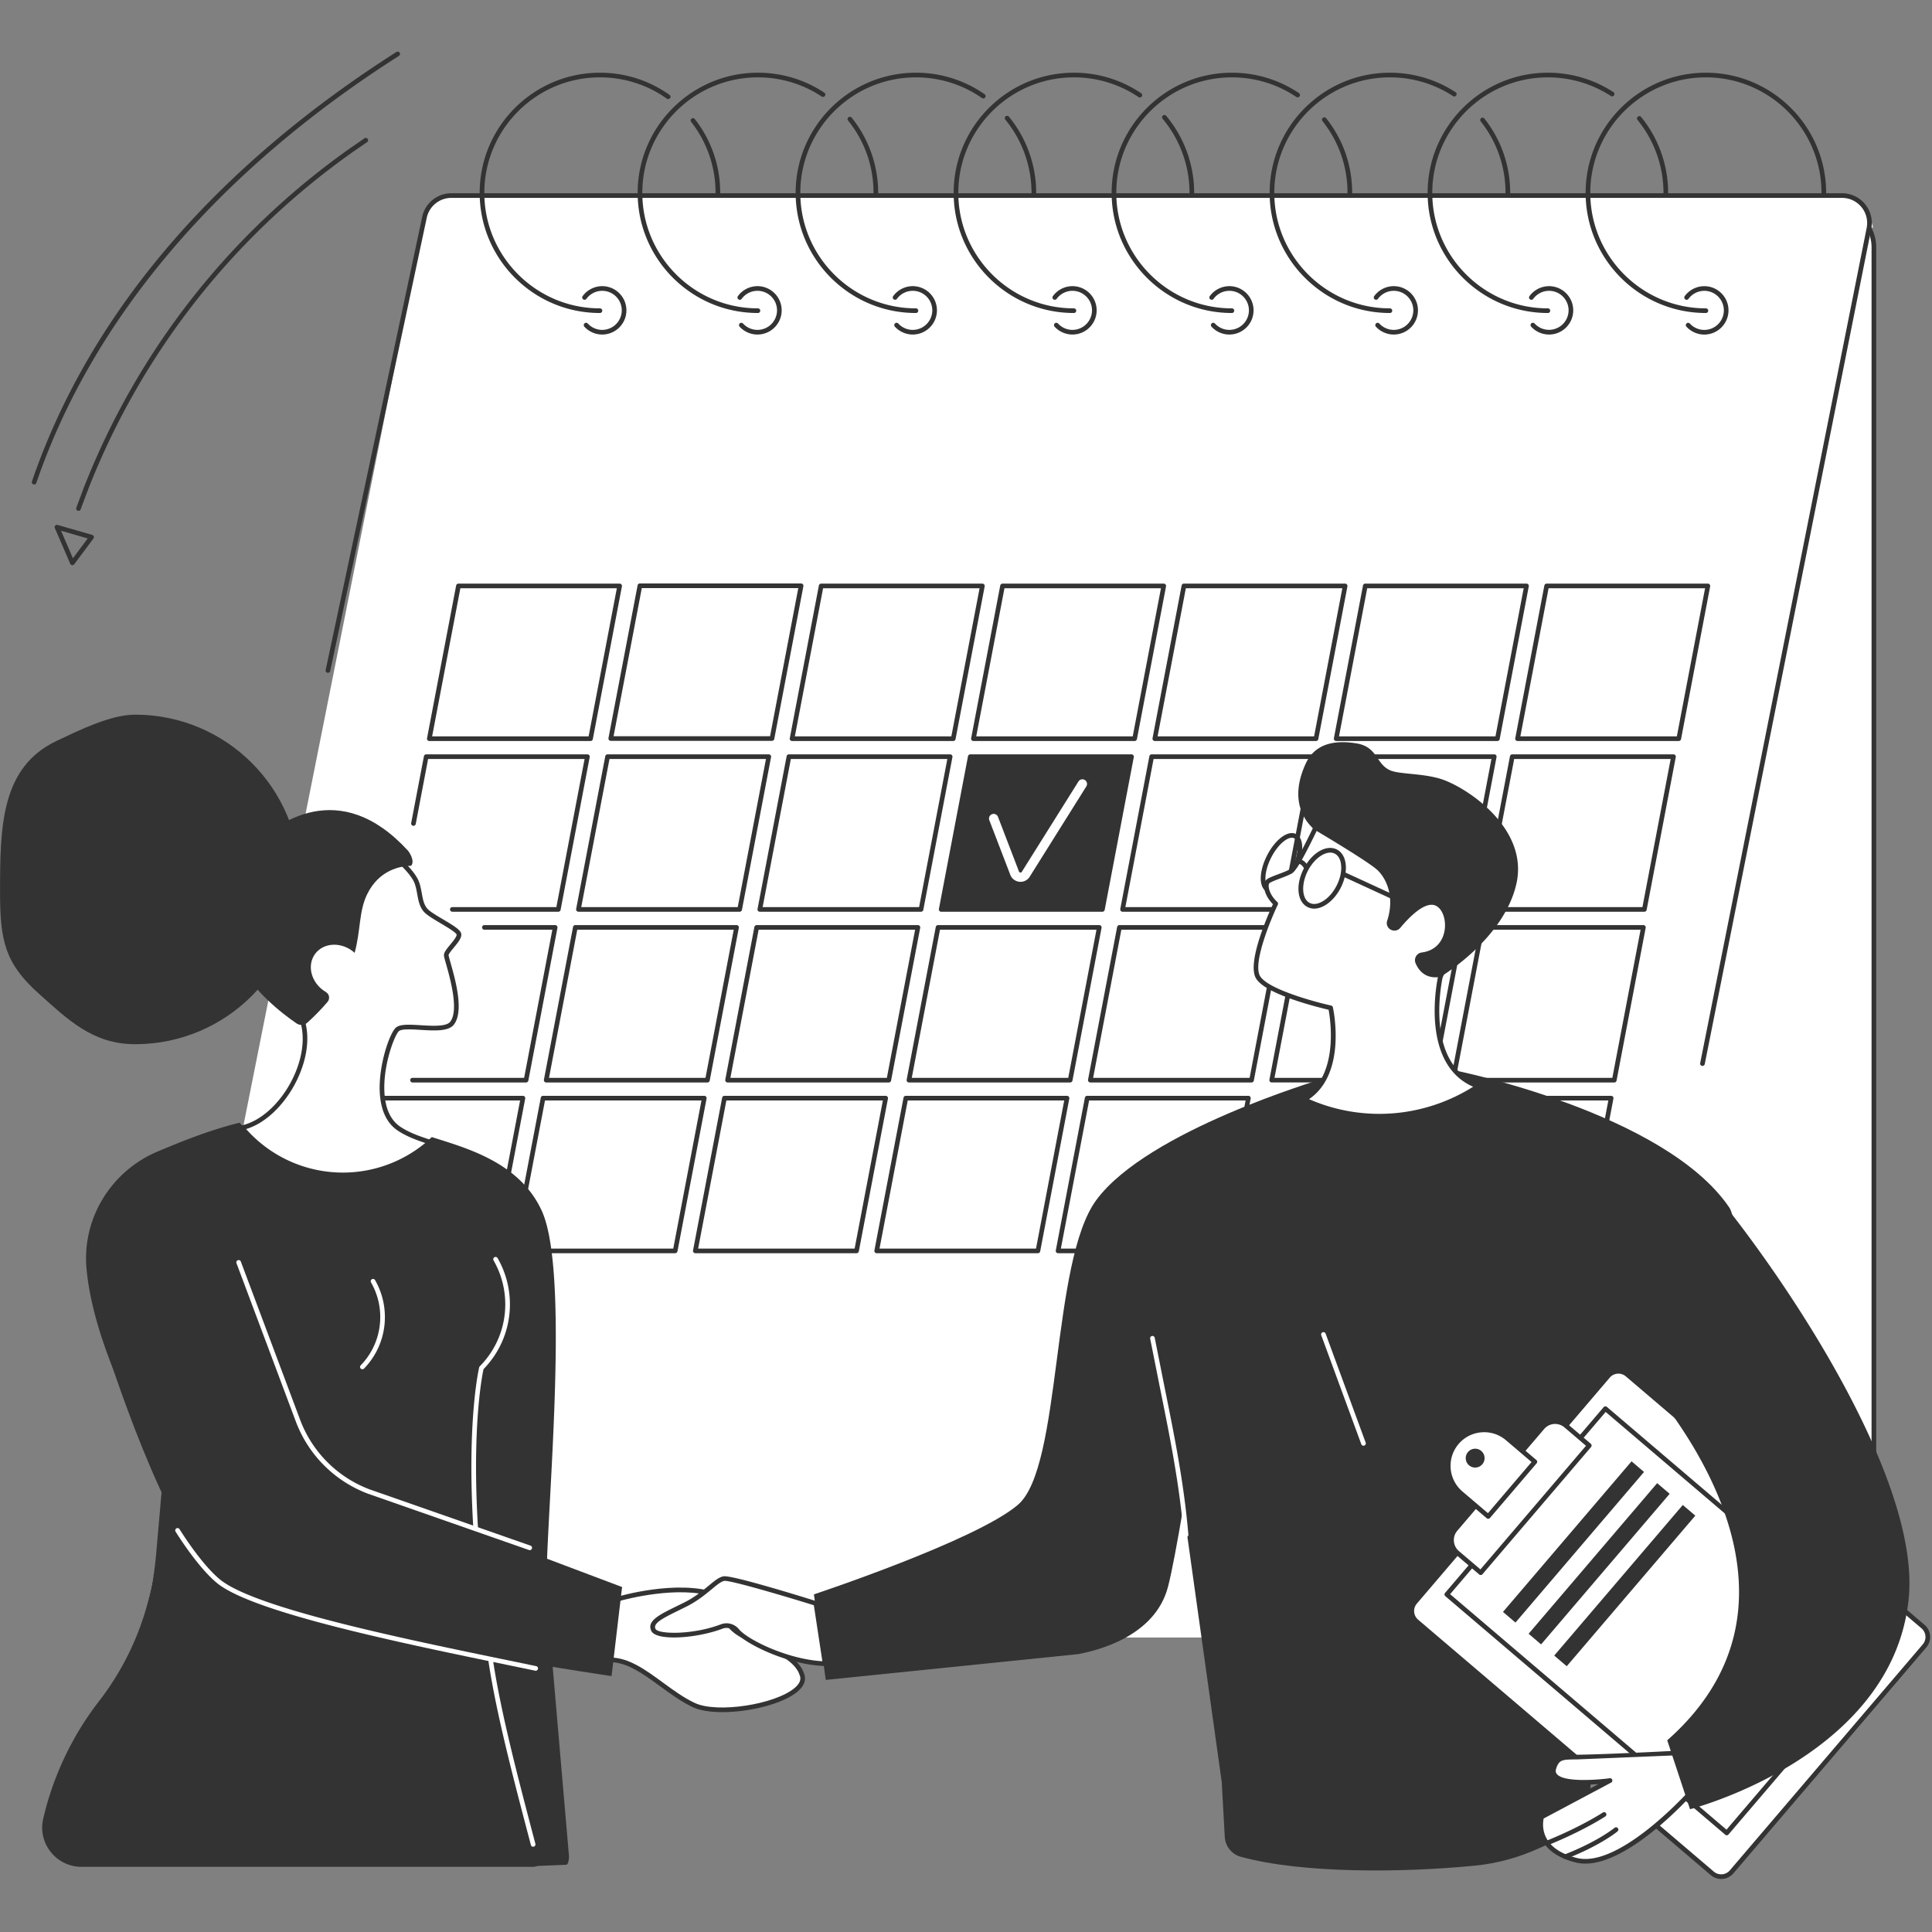 <svg xmlns="http://www.w3.org/2000/svg" width="500" zoomAndPan="magnify" viewBox="0 0 375 375" height="500" preserveAspectRatio="xMidYMid meet" xmlns:v="https://vecta.io/nano"><rect x="0" y="0" width="375" height="375" fill="#808080" stroke="none"/><style><![CDATA[.B{fill:#fff}.C{fill:#333}.D{clip-rule:nonzero}]]></style><defs><clipPath id="A"><path d="M274 266h101v98.711H274zm0 0" class="D"/></clipPath><clipPath id="B"><path d="M273 265h102v99.711H273zm0 0" class="D"/></clipPath></defs><path d="M310.59 302.23h46.199c3.824 0 6.93-3.074 6.93-6.863V47.961c0-4.227-3.461-7.652-7.723-7.652H238.938L310.59 302.23" class="B"/><path d="M356.789 302.68h-46.195c-.25 0-.453-.203-.453-.449s.203-.453.453-.453h46.195c3.574 0 6.477-2.875 6.477-6.414V47.957c0-3.969-3.258-7.195-7.27-7.195H238.941a.45.45 0 0 1-.453-.453c0-.25.199-.449.453-.449h117.055c4.508 0 8.172 3.633 8.172 8.098v247.406c0 4.035-3.309 7.316-7.379 7.316" class="C"/><g class="B"><path d="M363.555 44.16c-.734-3.5-3.84-6.129-7.559-6.129H238.938l124.617 6.129"/><path d="M309.094 313.551c-.492 2.496-2.687 4.293-5.234 4.293H33.938a5.33 5.33 0 0 1-5.23-6.363L82.375 42.254c.492-2.496 2.684-4.293 5.23-4.293h269.922c3.363 0 5.887 3.066 5.234 6.363l-53.668 269.227"/></g><g class="C"><path d="M330.449 206.895c-.031 0-.062-.004-.094-.012-.242-.047-.402-.285-.352-.527L362.32 44.234a4.86 4.86 0 0 0-1.016-4.043c-.934-1.133-2.305-1.781-3.773-1.781H87.609c-2.328 0-4.34 1.652-4.793 3.934l-18.723 87.895c-.051.242-.293.398-.535.348a.45.45 0 0 1-.348-.535L81.934 42.16c.531-2.695 2.918-4.652 5.676-4.652h269.922a5.77 5.77 0 0 1 4.473 2.113 5.76 5.76 0 0 1 1.203 4.789l-32.316 162.121a.46.46 0 0 1-.441.363m-228.346 3.215H80.074c-.246 0-.449-.203-.449-.453a.45.45 0 0 1 .449-.449h21.66l5.477-28.746H94.023c-.25 0-.453-.203-.453-.453a.45.45 0 0 1 .453-.449h13.734a.45.45 0 0 1 .348.164.44.44 0 0 1 .094.371l-5.648 29.648c-.043.211-.227.367-.445.367"/><path d="M106.563 209.207h30.375l5.48-28.746h-30.375zm30.75.902H106.02a.45.45 0 0 1-.348-.164.46.46 0 0 1-.098-.371l5.652-29.648a.45.45 0 0 1 .441-.367h31.293c.137 0 .262.059.348.164s.121.238.098.371l-5.652 29.648a.45.45 0 0 1-.441.367m4.453-.902h30.375l5.48-28.746h-30.375zm30.75.902h-31.293c-.137 0-.262-.062-.348-.164a.46.46 0 0 1-.098-.371l5.652-29.648a.45.45 0 0 1 .441-.367h31.293a.45.45 0 0 1 .348.164c.086.102.121.238.098.371l-5.652 29.648a.45.45 0 0 1-.441.367m4.457-.902h30.375l5.477-28.746H182.45zm30.746.902h-31.293a.46.46 0 0 1-.348-.164c-.086-.105-.121-.242-.094-.371l5.648-29.648c.043-.211.227-.367.445-.367h31.293a.45.45 0 0 1 .348.164c.082.102.117.238.094.371l-5.648 29.648a.46.46 0 0 1-.445.367m4.457-.902h30.375l5.477-28.746h-30.375zm30.746.902h-31.293a.46.46 0 0 1-.442-.535l5.648-29.648c.039-.211.227-.367.445-.367h31.293a.45.45 0 0 1 .441.535l-5.648 29.648c-.043.211-.227.367-.445.367m4.458-.902h30.375l5.48-28.746h-30.375zm30.75.898h-31.293a.46.46 0 0 1-.446-.531l5.652-29.648c.039-.211.227-.371.441-.371h31.293a.45.45 0 0 1 .348.168c.086.105.121.238.098.371l-5.652 29.648a.45.45 0 0 1-.441.363m4.457-.898h30.371l5.48-28.75h-30.375zm30.746.902h-31.293c-.137 0-.262-.062-.348-.164a.46.46 0 0 1-.098-.371l5.652-29.648a.45.45 0 0 1 .441-.367h31.293a.46.46 0 0 1 .352.164c.082.102.117.238.094.371l-5.652 29.648c-.043.211-.227.367-.441.367m-248.23 32.239h30.371l5.48-28.75H70.578zm30.746.898H64.555a.46.46 0 0 1-.348-.16.45.45 0 0 1-.094-.375l5.648-29.648c.043-.211.227-.367.445-.367H101.5a.46.46 0 0 1 .348.168c.086.102.117.238.094.367l-5.648 29.648a.45.45 0 0 1-.445.367"/><path d="M100.305 242.348h30.375l5.477-28.75h-30.375zm30.746.898H99.758a.46.46 0 0 1-.348-.16c-.086-.101-.121-.242-.094-.375l5.648-29.648a.46.46 0 0 1 .445-.367h31.293c.133 0 .262.063.348.168s.121.238.094.367l-5.648 29.648a.45.45 0 0 1-.445.367m4.457-.898h30.375l5.48-28.75h-30.375zm30.746.898h-31.289a.45.45 0 0 1-.348-.16c-.086-.105-.121-.242-.098-.375l5.652-29.648a.45.45 0 0 1 .441-.367h31.293c.133 0 .262.063.348.168a.45.45 0 0 1 .098.367l-5.652 29.648a.45.45 0 0 1-.445.367m4.461-.898h30.375l5.477-28.75h-30.375zm30.746.898h-31.293a.46.46 0 0 1-.348-.16c-.086-.101-.121-.242-.098-.375l5.652-29.648a.45.45 0 0 1 .441-.367h31.293a.44.44 0 0 1 .348.168.45.45 0 0 1 .098.367l-5.652 29.648a.45.45 0 0 1-.441.367m4.453-.898h30.375l5.48-28.75h-30.375zm30.75.898h-31.293a.46.46 0 0 1-.348-.16.45.45 0 0 1-.094-.375l5.648-29.648c.039-.211.227-.367.445-.367h31.289a.44.44 0 0 1 .348.168c.086.102.125.238.098.367l-5.652 29.648a.45.45 0 0 1-.441.367"/></g><path d="M240.578 242.797l5.648-29.648h31.293l-5.652 29.648h-31.289" class="B"/><g class="C"><path d="M276.324 242.344h30.375l5.48-28.746H281.8zm30.75.902h-31.293c-.137 0-.262-.059-.348-.164s-.121-.238-.098-.371l5.652-29.648a.45.45 0 0 1 .441-.367h31.293a.46.46 0 0 1 .352.168c.086.102.117.238.094.367l-5.652 29.648c-.039.215-.223.367-.441.367M83.875 142.93h30.375l5.477-28.75H89.355zm30.746.898H83.332a.45.45 0 0 1-.348-.16.46.46 0 0 1-.098-.371l5.652-29.648a.45.45 0 0 1 .441-.367h31.293a.45.45 0 0 1 .348.164.44.44 0 0 1 .094.371l-5.648 29.648c-.043.211-.227.363-.445.363"/><path d="M119.094 142.898h30.375l5.48-28.75h-30.375zm30.75.902h-31.293a.46.46 0 0 1-.348-.164c-.086-.105-.121-.242-.098-.375l5.652-29.645a.45.45 0 0 1 .441-.367h31.293c.137 0 .262.059.348.164s.121.238.098.371l-5.652 29.648a.45.45 0 0 1-.441.367m4.437-.869h30.375l5.48-28.75h-30.375zm30.75.898h-31.293a.45.45 0 0 1-.348-.16c-.086-.105-.121-.242-.094-.371l5.648-29.648a.45.45 0 0 1 .441-.367h31.293c.137 0 .262.059.348.164a.44.44 0 0 1 .098.371l-5.652 29.648a.45.45 0 0 1-.441.363m4.457-.898h30.375l5.477-28.75h-30.375zm30.746.898h-31.293c-.133 0-.262-.059-.344-.16a.46.46 0 0 1-.098-.371l5.648-29.648c.043-.215.23-.367.445-.367h31.293a.45.45 0 0 1 .441.535l-5.648 29.648c-.043.211-.227.363-.445.363m4.458-.902h30.375l5.48-28.746h-30.375zm30.75.902h-31.293a.46.46 0 0 1-.348-.164.44.44 0 0 1-.094-.371l5.648-29.648c.039-.211.227-.367.445-.367h31.289a.46.46 0 0 1 .446.535l-5.652 29.648a.45.45 0 0 1-.441.367m4.457-.898h30.371l5.48-28.75h-30.375zm30.746.902h-31.293a.46.46 0 0 1-.445-.535l5.652-29.652c.043-.211.227-.367.441-.367h31.293c.133 0 .266.063.348.164s.121.242.094.371l-5.648 29.652a.45.45 0 0 1-.441.367m4.457-.906h30.375l5.477-28.742h-30.375zm30.746.902h-31.293a.46.46 0 0 1-.348-.16.44.44 0 0 1-.094-.371l5.648-29.652c.043-.211.23-.363.441-.363H331.5c.133 0 .262.059.344.164a.45.45 0 0 1 .098.367l-5.652 29.652c-.035.211-.227.363-.441.363m-217.486 33.141H87.801a.451.451 0 1 1 0-.902h20.191l5.477-28.746H83.094l-2.398 12.602c-.047.246-.281.402-.527.359a.45.45 0 0 1-.359-.527l2.473-12.969a.45.45 0 0 1 .441-.367h31.293a.46.46 0 0 1 .348.164.44.44 0 0 1 .094.371l-5.648 29.648a.45.45 0 0 1-.445.367"/><path d="M112.82 176.066h30.375l5.48-28.746H118.3zm30.75.902h-31.293c-.137 0-.262-.059-.348-.164s-.121-.238-.098-.371l5.652-29.648a.45.45 0 0 1 .441-.367h31.293c.137 0 .262.063.348.164s.121.238.098.371l-5.652 29.648a.45.45 0 0 1-.441.367m4.457-.902h30.371l5.48-28.746h-30.375zm30.746.902H147.48a.45.45 0 0 1-.348-.164.44.44 0 0 1-.094-.371l5.648-29.648a.45.45 0 0 1 .441-.367h31.293c.137 0 .262.063.348.164a.44.44 0 0 1 .098.371l-5.652 29.648a.45.45 0 0 1-.441.367m3.911-.448l5.652-29.648h31.293l-5.652 29.648h-31.293"/><path d="M183.23 176.066h30.375l5.477-28.746h-30.375zm30.746.902h-31.293a.45.45 0 0 1-.348-.164c-.082-.102-.117-.238-.094-.371l5.648-29.648a.45.45 0 0 1 .445-.367h31.293a.46.46 0 0 1 .348.164c.082.105.121.238.094.371l-5.648 29.648a.45.45 0 0 1-.445.367m4.458-.902h30.375l5.477-28.746H223.91zm30.75.902h-31.297a.45.45 0 0 1-.348-.164c-.082-.102-.117-.238-.094-.371l5.648-29.648a.45.45 0 0 1 .445-.367h31.293c.137 0 .262.063.348.164s.121.238.098.371l-5.652 29.648a.45.45 0 0 1-.441.367m39.238-.902h30.375l5.48-28.746h-30.375zm30.75.902h-31.293c-.137 0-.262-.059-.348-.164a.44.44 0 0 1-.094-.371l5.648-29.648a.45.45 0 0 1 .445-.367h31.289a.47.47 0 0 1 .352.164.44.44 0 0 1 .094.371l-5.652 29.648c-.039.215-.223.367-.441.367"/><path d="M253.637 176.066h30.375l5.477-28.746h-30.371zm30.75.902h-31.293c-.137 0-.262-.062-.348-.164a.46.46 0 0 1-.098-.371l5.652-29.648a.45.45 0 0 1 .445-.367h31.293a.44.44 0 0 1 .438.535l-5.648 29.648a.45.45 0 0 1-.441.367M139.336 37.887a.45.45 0 0 1-.449-.453 22.18 22.18 0 0 0-4.734-13.77c-.152-.195-.117-.48.078-.633s.48-.117.633.078a23.07 23.07 0 0 1 4.926 14.324c0 .25-.203.453-.453.453m-22.892 22.868c-12.871 0-23.34-10.461-23.34-23.32s10.469-23.32 23.34-23.32c4.879 0 9.547 1.488 13.508 4.301a.45.45 0 0 1 .109.629.45.45 0 0 1-.629.105 22.32 22.32 0 0 0-12.988-4.133c-12.371 0-22.437 10.059-22.437 22.418s10.066 22.418 22.438 22.418c.25 0 .453.203.453.453a.45.45 0 0 1-.453.449"/><path d="M170.004 37.887c-.25 0-.453-.203-.453-.449 0-5.168-1.707-10.02-4.937-14.039-.16-.191-.129-.477.066-.633a.45.45 0 0 1 .633.07c3.316 4.117 5.141 9.305 5.141 14.602a.45.45 0 0 1-.449.449m-22.892 22.867c-12.871 0-23.344-10.461-23.344-23.32s10.473-23.32 23.344-23.32a23.27 23.27 0 0 1 12.883 3.871.45.45 0 0 1 .125.625c-.137.207-.418.266-.625.129a22.33 22.33 0 0 0-12.383-3.723c-12.375 0-22.441 10.059-22.441 22.418s10.066 22.418 22.441 22.418a.45.45 0 0 1 .449.453c0 .25-.199.449-.449.449m53.555-22.871c-.25 0-.449-.199-.449-.449a22.45 22.45 0 0 0-5.094-14.223.45.45 0 0 1 .063-.633c.195-.156.477-.129.637.063a23.35 23.35 0 0 1 5.297 14.793.45.45 0 0 1-.453.449m-22.892 22.871c-12.871 0-23.34-10.461-23.34-23.32s10.469-23.32 23.34-23.32a23.24 23.24 0 0 1 13.336 4.176c.203.145.254.426.113.629s-.426.254-.629.113c-3.773-2.629-8.207-4.016-12.82-4.016-12.371 0-22.437 10.059-22.437 22.418s10.066 22.418 22.438 22.418a.45.45 0 0 1 .453.453c0 .25-.199.449-.453.449m53.558-22.867a.45.45 0 0 1-.449-.453 22.42 22.42 0 0 0-5.223-14.375.45.45 0 0 1 .059-.637c.191-.16.473-.133.633.059a23.31 23.31 0 0 1 5.43 14.953.45.45 0 0 1-.449.453m-22.892 22.867c-12.871 0-23.34-10.461-23.34-23.32s10.469-23.32 23.34-23.32a23.24 23.24 0 0 1 13.051 3.984.45.45 0 1 1-.504.746 22.36 22.36 0 0 0-12.547-3.828c-12.371 0-22.437 10.059-22.437 22.418s10.066 22.418 22.438 22.418a.45.45 0 0 1 .449.453c0 .25-.199.449-.449.449M262 37.887a.45.45 0 0 1-.449-.449c0-5.117-1.68-9.934-4.855-13.93-.156-.199-.125-.48.07-.637a.45.45 0 0 1 .633.074c3.309 4.156 5.055 9.168 5.055 14.492a.45.45 0 0 1-.453.449m-22.888 22.868c-12.871 0-23.344-10.461-23.344-23.32s10.473-23.32 23.344-23.32a23.23 23.23 0 0 1 13.008 3.957.45.45 0 0 1 .121.625c-.141.203-.422.262-.629.121-3.699-2.488-8.023-3.801-12.5-3.801-12.375 0-22.441 10.059-22.441 22.418s10.066 22.418 22.441 22.418a.45.45 0 0 1 .449.453c0 .25-.199.449-.449.449m53.555-22.867a.45.45 0 0 1-.449-.453c0-5.086-1.664-9.883-4.812-13.871a.45.45 0 0 1 .074-.629c.199-.156.48-.125.633.074a23.04 23.04 0 0 1 5.008 14.426c0 .25-.203.453-.453.453m-22.888 22.867c-12.875 0-23.344-10.461-23.344-23.32s10.469-23.32 23.344-23.32a23.29 23.29 0 0 1 12.75 3.785.452.452 0 0 1-.492.758c-3.645-2.383-7.887-3.641-12.258-3.641-12.375 0-22.441 10.059-22.441 22.418s10.066 22.418 22.441 22.418c.246 0 .449.203.449.453a.45.45 0 0 1-.449.449m53.555-22.867c-.25 0-.453-.203-.453-.453 0-5.148-1.789-10.176-5.043-14.156-.156-.195-.125-.48.07-.637.188-.156.473-.125.633.066 3.383 4.141 5.242 9.371 5.242 14.727a.45.45 0 0 1-.449.453m-22.891 22.867c-12.871 0-23.344-10.461-23.344-23.32s10.473-23.32 23.344-23.32c4.531 0 8.926 1.301 12.707 3.758a.45.45 0 1 1-.492.754 22.38 22.38 0 0 0-12.215-3.609c-12.375 0-22.441 10.059-22.441 22.418s10.066 22.418 22.441 22.418a.45.45 0 0 1 .449.453c0 .25-.199.449-.449.449m30.668-.001c-12.875 0-23.344-10.461-23.344-23.32s10.469-23.32 23.344-23.32 23.34 10.465 23.34 23.32a.45.45 0 0 1-.449.453c-.25 0-.453-.203-.453-.453 0-12.359-10.066-22.418-22.437-22.418s-22.441 10.059-22.441 22.418 10.066 22.418 22.441 22.418c.246 0 .449.203.449.453a.45.45 0 0 1-.449.449m-214.227 4.18c-1.312 0-2.574-.555-3.461-1.52-.168-.184-.156-.469.027-.641a.45.45 0 0 1 .637.027c.719.781 1.738 1.23 2.797 1.23a3.8 3.8 0 0 0 3.797-3.793c0-2.09-1.703-3.789-3.797-3.789a3.81 3.81 0 0 0-3.066 1.555.45.45 0 0 1-.629.098c-.203-.148-.246-.43-.098-.629a4.72 4.72 0 0 1 3.793-1.93c2.59 0 4.699 2.105 4.699 4.695s-2.109 4.695-4.699 4.695m30.136.002c-1.312 0-2.574-.555-3.461-1.52-.168-.184-.156-.469.027-.641a.45.45 0 0 1 .637.027c.719.781 1.738 1.23 2.797 1.23a3.8 3.8 0 0 0 3.797-3.793c0-2.09-1.703-3.789-3.797-3.789-1.207 0-2.352.578-3.062 1.555-.148.203-.434.242-.633.098a.45.45 0 0 1-.098-.629 4.72 4.72 0 0 1 3.793-1.93c2.59 0 4.699 2.105 4.699 4.695s-2.109 4.695-4.699 4.695m30.141.002a4.73 4.73 0 0 1-3.465-1.52c-.168-.184-.156-.469.027-.641s.469-.156.641.027c.711.781 1.734 1.23 2.797 1.23a3.8 3.8 0 0 0 3.793-3.793c0-2.09-1.699-3.789-3.793-3.789-1.207 0-2.355.578-3.07 1.555-.145.199-.426.242-.629.098s-.246-.43-.098-.629a4.72 4.72 0 0 1 3.797-1.93 4.7 4.7 0 0 1 4.695 4.695 4.7 4.7 0 0 1-4.695 4.695m31 .002a4.73 4.73 0 0 1-3.465-1.52.46.46 0 0 1 .027-.641c.184-.168.473-.156.641.027.719.781 1.734 1.23 2.797 1.23a3.8 3.8 0 0 0 3.793-3.793c0-2.09-1.703-3.789-3.793-3.789a3.81 3.81 0 0 0-3.066 1.555c-.148.203-.43.242-.633.098a.45.45 0 0 1-.094-.629c.879-1.207 2.301-1.93 3.793-1.93a4.7 4.7 0 0 1 4.695 4.695 4.7 4.7 0 0 1-4.695 4.695m30.453.002c-1.312 0-2.574-.555-3.461-1.52-.168-.184-.156-.469.027-.641a.45.45 0 0 1 .637.027c.719.781 1.738 1.23 2.797 1.23a3.8 3.8 0 0 0 3.797-3.793c0-2.09-1.703-3.789-3.797-3.789-1.207 0-2.352.578-3.062 1.555-.148.203-.434.242-.633.098a.45.45 0 0 1-.098-.629c.879-1.207 2.301-1.93 3.793-1.93 2.59 0 4.699 2.105 4.699 4.695s-2.109 4.695-4.699 4.695m31.91.002a4.72 4.72 0 0 1-3.461-1.52c-.168-.184-.156-.469.031-.641.18-.168.465-.156.633.027.719.781 1.738 1.23 2.797 1.23a3.8 3.8 0 0 0 3.797-3.793c0-2.09-1.703-3.789-3.797-3.789-1.207 0-2.352.578-3.062 1.555a.46.46 0 0 1-.633.098.45.45 0 0 1-.098-.629 4.72 4.72 0 0 1 3.793-1.93 4.7 4.7 0 0 1 4.699 4.695 4.7 4.7 0 0 1-4.699 4.695m30.141.002a4.71 4.71 0 0 1-3.461-1.52.452.452 0 1 1 .664-.613 3.8 3.8 0 0 0 6.59-2.562c0-2.09-1.703-3.789-3.793-3.789a3.81 3.81 0 0 0-3.066 1.555c-.148.203-.43.242-.633.098a.45.45 0 0 1-.098-.629 4.72 4.72 0 0 1 3.797-1.93c2.586 0 4.695 2.105 4.695 4.695s-2.109 4.695-4.695 4.695m30.133.004a4.72 4.72 0 0 1-3.461-1.523c-.172-.184-.156-.469.027-.637s.469-.152.637.027c.715.781 1.738 1.23 2.797 1.23a3.8 3.8 0 0 0 3.797-3.793 3.8 3.8 0 0 0-3.797-3.793 3.81 3.81 0 0 0-3.066 1.559c-.148.199-.43.242-.629.098s-.246-.434-.102-.629a4.73 4.73 0 0 1 3.797-1.93c2.59 0 4.699 2.105 4.699 4.695s-2.109 4.695-4.699 4.695"/></g><path d="M198.078 171.164a2.25 2.25 0 0 1-.395-.039c-.762-.141-1.383-.687-1.625-1.422l-4.031-10.5c-.18-.469.055-.988.52-1.168s.988.055 1.164.52l4.047 10.543c.066.199.191.246.262.258.063.008.176.016.277-.082l11.031-17.59a.9.9 0 1 1 1.527.957l-11.066 17.652c-.023.035-.047.066-.07.094-.406.496-1.012.777-1.641.777" class="B"/><g class="C"><path d="M16.625 95.441a.49.49 0 0 1-.164-.031.45.45 0 0 1-.258-.586c10.402-26.66 28.32-49.516 51.813-66.098l2.727-1.879a.45.45 0 1 1 .504.746l-2.711 1.867C45.188 45.945 27.383 68.66 17.047 95.152c-.07.18-.242.289-.422.289"/><path d="M15.234 99.152a.53.53 0 0 1-.152-.023c-.234-.086-.355-.344-.273-.578l1.395-3.727c.09-.23.355-.344.586-.254s.348.352.258.586l-1.387 3.699c-.066.184-.242.297-.426.297m-8.606-5.113a.38.38 0 0 1-.145-.027c-.238-.078-.363-.336-.281-.57 5.652-16.539 14.832-32.207 27.281-46.562C45.195 33.375 59.816 21 76.945 10.09a.45.45 0 0 1 .621.141c.137.207.074.484-.137.621-35.156 22.39-59.491 51.05-70.374 82.878a.45.45 0 0 1-.426.309m5.223 8.981l2.301 5.336 2.871-3.844zm2.195 6.684c-.016 0-.031-.004-.051-.004-.16-.02-.297-.121-.359-.27l-2.992-6.93c-.066-.16-.039-.344.078-.477s.293-.184.461-.133l6.719 1.934a.46.46 0 0 1 .301.293c.047.137.023.293-.066.41l-3.727 4.992c-.086.117-.219.184-.363.184m17.706 175.445l-1.473 16.801c-.902 10.281-4.738 20.086-11.059 28.246A59.11 59.11 0 0 0 8.387 353.02c-1.105 4.773 2.539 9.332 7.445 9.332h87.793l.828-.176 5.438-.227c.441 0 .582-1.293.543-1.734l-4.305-49.969c-.762-10.141 4.965-62.316-.98-75.25-4.332-9.43-14.687-12.168-21.328-14.289-5.016 4.402-10.359 7.344-17.559 7.344-8.766 0-14.52-3.918-19.746-10.137-6.195 1.508-11.988 3.953-15.848 5.563-9.09 3.793-14.785 13.016-13.871 22.813 1.668 17.906 14.957 38.859 14.957 38.859"/></g><path d="M119.848 310.395s11.379-3.402 19.02-.828c0 0 .914 4.895 4.152 7.219s11.379 3.73 12.711 8.461-15.285 8.383-21.016 5.727-10.715-8.793-16.281-8.793 1.414-11.785 1.414-11.785" class="B"/><g class="C"><path d="M120.145 310.777c-1.352 2.324-4.312 8.262-3.156 10.281.254.449.727.668 1.445.668 3.598 0 6.832 2.363 10.258 4.871 2.004 1.465 4.074 2.977 6.211 3.965 4.328 2.008 15.539.297 19.355-2.945.891-.758 1.242-1.516 1.035-2.246-.836-2.984-4.719-4.617-8.145-6.055-1.695-.711-3.297-1.383-4.391-2.164-2.945-2.117-4.031-6.16-4.277-7.242-6.91-2.184-16.918.469-18.336.867zm20.063 21.547c-2.258 0-4.285-.293-5.684-.941-2.219-1.031-4.328-2.57-6.363-4.059-3.305-2.414-6.426-4.695-9.727-4.695-1.055 0-1.805-.375-2.23-1.121-1.652-2.891 2.75-10.484 3.254-11.344.059-.098.152-.168.258-.203.473-.141 11.605-3.41 19.297-.824.152.051.27.184.301.344.008.047.922 4.75 3.973 6.938 1.008.723 2.566 1.379 4.211 2.066 3.613 1.52 7.711 3.238 8.668 6.641.211.758.156 1.926-1.324 3.184-2.855 2.426-9.379 4.016-14.633 4.016"/><path d="M46.324 245.027l11.512 30.715c2.379 6.352 7.387 11.367 13.738 13.758l49.172 18.543-2.043 17.285s-65.352-9.465-76.285-18.402c-10.234-8.363-21.77-45.172-21.77-45.172l25.676-16.727"/></g><g class="B"><path d="M103.98 324.289c-.031 0-.062-.004-.094-.012l-5.336-1.102c-20.863-4.305-49.437-10.195-56.422-15.898-2.273-1.859-5.207-5.5-8.047-9.984-.133-.211-.07-.488.141-.625a.45.45 0 0 1 .621.141c2.793 4.406 5.656 7.969 7.859 9.77 6.809 5.566 35.258 11.43 56.027 15.711l5.34 1.105a.45.45 0 0 1 .352.535c-.047.211-.234.359-.441.359m-1.156-23.41a.51.51 0 0 1-.148-.023l-31.25-10.926c-6.484-2.445-11.586-7.555-14.012-14.031l-11.512-30.715c-.09-.234.031-.492.262-.578a.45.45 0 0 1 .582.262l11.512 30.719a23.09 23.09 0 0 0 13.477 13.496l31.238 10.922a.45.45 0 0 1-.148.875"/><path d="M103.48 358.449c-.199 0-.383-.133-.434-.336l-.055-.207c-3.418-12.988-6.648-25.258-8.191-35.523-.039-.246.133-.477.379-.516.246-.031.477.133.512.383 1.539 10.219 4.762 22.465 8.172 35.426l.055.207c.063.242-.082.488-.32.551-.039.012-.078.016-.117.016m-11.172-61.602c-.234 0-.434-.184-.449-.426-1.25-20.898 1.121-30.902 1.145-31.004a.45.45 0 0 1 .547-.328c.242.059.391.301.328.543-.023.098-2.359 9.992-1.117 30.734.012.25-.176.465-.426.48h-.027m-21.97-31.074c-.113 0-.227-.039-.312-.125a.45.45 0 0 1-.012-.637c2.445-2.531 3.789-5.859 3.789-9.375a13.47 13.47 0 0 0-1.789-6.719.451.451 0 1 1 .781-.453c1.25 2.172 1.91 4.652 1.91 7.172a14.3 14.3 0 0 1-4.043 10 .43.43 0 0 1-.324.137"/><path d="M93.59 265.82c-.113 0-.227-.043-.316-.129a.45.45 0 0 1-.008-.637 17.03 17.03 0 0 0 4.805-11.887 17.07 17.07 0 0 0-2.273-8.523c-.121-.215-.047-.492.168-.617s.492-.047.617.168a18.02 18.02 0 0 1 2.391 8.973c0 4.691-1.797 9.137-5.059 12.516a.46.46 0 0 1-.324.137m-4.505-84.454c-.098-1.086-5.324-3.352-6.508-4.727-1.18-1.383-.984-3.449-1.676-5.32s-3.285-4.152-3.285-4.152c-14.496-17.508-30.84 1.848-30.84 1.848-3.461 4.824-2.219 11.922-.5 15.957 3.332 7.801 12.496 13.297 12.496 13.297a24.09 24.09 0 0 1 .246 1.168c1.305 7.336-4.617 17.66-11.863 19.41-.066.016-.129.035-.195.051 4.695 5.59 11.734 9.152 19.613 9.152 6.469 0 12.363-2.422 16.871-6.379-2.215-.707-4.289-1.453-6.008-2.609-6.348-4.277-1.855-18-.281-19.281s8.977.91 10.594-1.187c2.379-3.094-1.129-12.305-1.129-13.191 0-.418.578-1.109 1.176-1.828.66-.797 1.34-1.637 1.289-2.207"/></g><g class="C"><path d="M47.773 219.148a25.1 25.1 0 0 0 18.801 8.449 25.11 25.11 0 0 0 15.965-5.746c-1.789-.59-3.73-1.324-5.355-2.418-2.148-1.449-3.316-3.98-3.477-7.535-.234-5.227 1.953-11.48 3.168-12.465.832-.68 2.676-.566 4.809-.437 2.207.137 4.953.301 5.707-.68 1.727-2.238-.047-8.504-.805-11.184-.289-1.023-.418-1.484-.418-1.73 0-.543.469-1.133 1.23-2.055l.047-.059c.457-.555 1.219-1.477 1.191-1.875-.117-.426-1.977-1.527-3.086-2.187-1.406-.832-2.734-1.621-3.312-2.293-.812-.949-1.035-2.176-1.25-3.363-.129-.695-.258-1.422-.508-2.094-.645-1.742-3.137-3.949-3.16-3.969l-.051-.051c-3.918-4.734-8.328-7.145-13.109-7.168h-.074c-9.234 0-16.887 8.926-16.965 9.016-3.477 4.855-1.906 12.023-.426 15.488 3.238 7.586 12.219 13.035 12.309 13.09.105.063.18.164.207.281a19.62 19.62 0 0 1 .25 1.195c1.348 7.574-4.703 17.695-11.687 19.789zm18.801 9.352c-7.715 0-14.988-3.395-19.961-9.312a.46.46 0 0 1-.082-.43c.047-.148.172-.262.32-.297l.203-.051c6.797-1.645 12.828-11.531 11.52-18.895-.059-.32-.125-.641-.199-.961-1.293-.801-9.367-6.039-12.512-13.406-1.555-3.641-3.187-11.187.547-16.395.344-.41 8.02-9.367 17.676-9.367h.074c5.055.023 9.691 2.539 13.785 7.465.297.27 2.691 2.441 3.383 4.313.273.75.414 1.512.547 2.25.203 1.113.395 2.168 1.047 2.934.48.559 1.809 1.348 3.09 2.105 2.203 1.309 3.449 2.082 3.523 2.871.063.715-.535 1.5-1.391 2.535l-.051.063c-.383.461-1.023 1.234-1.023 1.48.008.152.199.832.387 1.488.926 3.277 2.648 9.379.648 11.977-1.047 1.363-3.809 1.191-6.477 1.031-1.699-.105-3.625-.223-4.187.234-.781.633-3.07 6.402-2.832 11.727.145 3.25 1.18 5.547 3.078 6.828 1.586 1.066 3.504 1.793 5.895 2.555a.45.45 0 0 1 .305.34c.035.156-.02.32-.145.43-4.766 4.184-10.863 6.488-17.168 6.488"/><path d="M.008 173.188c0-12.812.172-24.312 11.062-29.418 4.121-1.93 10.305-5.055 15.16-5.055 17.68 0 32.012 14.316 32.012 31.98S43.91 202.68 26.23 202.68c-8.207 0-13.035-4.75-18.699-9.82C.992 187 .008 182.652.008 173.188"/><path d="M79.234 165.164c-13.305-14.547-25.562-5.566-30.574-.559-2.043 2.039-3.641 4.508-4.449 7.277-1.582 5.441-.07 10.195 1.352 13.523 2.773 6.488 9.387 11.461 12.012 13.246.645.438 1.508.367 2.086-.156 1.539-1.406 2.828-2.742 3.91-4.02.516-.605.367-1.52-.316-1.922-.187-.113-.375-.234-.555-.367-2.41-1.785-3.094-4.937-1.531-7.047s4.781-2.371 7.195-.586c.164.125.324.254.473.391 1.203-4.391.785-7.996 2.426-11.367 2.332-4.785 6.527-5.492 8.543-5.535.848-1.016-.57-2.879-.57-2.879"/></g><path d="M158.367 311.227s-16.262-5.07-17.84-4.82-3.57 3.07-7.559 5.059-6.977 3.152-6.145 4.898c.738 1.551 8.039 1.324 13.27-.664 1.051-.402 2.254-.066 2.973.801 1.75 2.129 9.793 6.191 17.082 6.418l-1.781-11.691" class="B"/><g class="C"><path d="M141.02 315.078a3.11 3.11 0 0 1 2.395 1.137c1.652 2.012 9.336 5.828 16.203 6.23l-1.652-10.871c-6.273-1.949-16.301-4.883-17.367-4.727-.625.102-1.437.773-2.469 1.629-1.254 1.035-2.812 2.324-4.957 3.391l-1.418.703c-3.23 1.578-5.035 2.523-4.523 3.598.5 1.047 7.168 1.215 12.703-.891a3.07 3.07 0 0 1 1.086-.199zm19.129 8.293c-7.539-.238-15.684-4.457-17.434-6.582-.602-.73-1.59-1-2.461-.668-4.973 1.891-12.871 2.465-13.84.434-.918-1.93 1.539-3.133 4.941-4.797l1.414-.695c2.051-1.023 3.566-2.277 4.781-3.281 1.184-.98 2.039-1.684 2.906-1.82 1.609-.266 15.316 3.984 18.047 4.84a.45.45 0 0 1 .313.359l1.777 11.691a.45.45 0 0 1-.109.367.46.46 0 0 1-.336.152"/><path d="M335.637 234.352c-12.555-18.445-53.297-26.594-53.332-26.609-3.066 2.055-22.098 3.348-25.699 1.668-.359.199-33.797 9.984-43.793 23.488-8.875 11.992-6.637 51.777-15.215 59.164-8.047 6.934-39.617 17.402-39.617 17.402l2.301 16.605 49.082-5.016c3.211-.641 14.773-3.211 17.344-13.051.738-2.828 1.813-8.609 2.969-15.41l7.461 53.289.59 10.656c.102 1.813 1.34 3.375 3.094 3.859 12.031 3.313 31.707 3.086 45.492 1.719 4.266-.422 8.43-1.562 12.332-3.332l6.949-3.156c1.559-.707 2.609-2.207 2.738-3.914l6.383-83.34 3.574 9.563c8.523 23.273 22.012-36.734 17.348-43.586"/></g><path d="M230.215 298.34c-.23 0-.43-.18-.449-.414-.859-9.945-2.629-18.711-4.68-28.863l-1.836-9.219c-.047-.246.113-.48.355-.531s.484.113.527.359l1.836 9.215c2.055 10.176 3.832 18.965 4.695 28.961a.45.45 0 0 1-.41.488c-.016 0-.027.004-.039.004m34.434-17.727a.46.46 0 0 1-.422-.297l-7.77-21.145a.451.451 0 1 1 .848-.309l7.77 21.141a.45.45 0 0 1-.27.578c-.047.02-.102.031-.156.031" class="B"/><path d="M251.145 168.707h.004zm-.398-6.102c-.437 0-.984.242-1.57.699-.902.711-1.77 1.832-2.445 3.16s-1.07 2.688-1.113 3.836c-.035 1.012.215 1.727.684 1.965.949.484 3.004-.945 4.438-3.766.68-1.328 1.07-2.691 1.113-3.836.035-1.008-.215-1.723-.684-1.965a.93.93 0 0 0-.422-.094zm-4.043 10.652a1.8 1.8 0 0 1-.812-.187c-.805-.414-1.227-1.406-1.176-2.801.047-1.273.477-2.77 1.211-4.215s1.691-2.668 2.695-3.457c1.098-.863 2.148-1.113 2.957-.703s1.227 1.406 1.176 2.805c-.047 1.273-.477 2.77-1.207 4.211-1.344 2.637-3.312 4.348-4.844 4.348" class="C"/><path d="M267.727 216.652c3.73 0 7.32-.605 10.684-1.703 3.039-.988 5.902-2.371 8.504-4.117-11.336-3.973-7.344-21.215-7.344-21.215 8.566-18.848 1.902-30.852-8.215-33.352-14.359-3.543-16.184 4.793-16.184 4.793-1.086 2.238-3.625 7.457-4.605 8.059-1.207.734-4.086 1.473-4.555 2.074s-.203 2.543 1.605 4.215c0 0-5.223 10.91-3.48 14.188s14.133 6.023 14.133 6.023 2.91 13.246-5.145 17.789a34.23 34.23 0 0 0 9.836 2.91 34.87 34.87 0 0 0 4.766.336" class="B"/><g class="C"><path d="M254.086 213.344a33.78 33.78 0 0 0 8.938 2.527c1.59.219 3.172.328 4.703.328 3.574 0 7.125-.566 10.547-1.676 2.719-.887 5.289-2.094 7.664-3.59-10.562-4.594-6.844-21.25-6.805-21.422.008-.027.016-.055.031-.082 4.352-9.582 5.066-18.336 2.004-24.645-2-4.129-5.523-6.996-9.918-8.082-5.484-1.355-9.73-1.129-12.617.668-2.508 1.559-3.012 3.762-3.02 3.781-.004.035-.016.07-.031.102-1.914 3.934-3.812 7.656-4.781 8.246-.578.352-1.473.688-2.34 1.016-.762.285-1.914.719-2.094.949-.293.379-.117 2.063 1.559 3.609.145.137.188.348.098.527-1.422 2.977-4.828 11.254-3.488 13.781 1.348 2.539 10.441 5.043 13.832 5.793.172.039.305.172.344.344.117.539 2.719 12.828-4.625 17.824zm13.641 3.758c-1.57 0-3.195-.113-4.828-.34-3.437-.477-6.789-1.469-9.961-2.945-.152-.074-.254-.227-.258-.395-.012-.168.082-.324.227-.41 7.039-3.965 5.328-15.113 4.977-17.02-1.937-.449-12.461-3.012-14.148-6.187-1.68-3.164 2.492-12.48 3.34-14.301-1.656-1.676-2.09-3.727-1.418-4.59.316-.414 1.152-.742 2.488-1.242.828-.312 1.684-.633 2.188-.941.578-.352 2.063-2.984 4.418-7.824.098-.398.781-2.668 3.406-4.301 3.102-1.934 7.578-2.191 13.313-.777 4.66 1.148 8.391 4.191 10.512 8.563 3.172 6.547 2.473 15.555-1.977 25.367-.203.941-3.496 16.949 7.063 20.652.16.055.277.199.297.367a.44.44 0 0 1-.195.43c-2.641 1.77-5.539 3.172-8.617 4.172-3.512 1.141-7.152 1.723-10.824 1.723"/><path d="M279.414 151.117c-3.609-1.039-7.84-.832-9.574-1.594-2.797-1.23-2.445-4.543-6.484-5.219-3.551-.598-6.934-.219-8.977 2.363-.34.43-.645.918-.906 1.477-3.484 7.488.082 11.555 1.703 12.914 0 0 10.449 6.172 12.199 7.84 1.641 1.559 3.422 5.086 1.871 9.832a1.43 1.43 0 0 0 .547 1.625l.027.016c.633.43 1.48.316 1.965-.266 1.52-1.836 4.813-5.352 6.934-4.293 2.59 1.293 2.816 8.352-2.75 9.063-1.012.129-1.602 1.191-1.191 2.125.641 1.465 1.988 3.074 4.797 2.613 0 0 12.449-7.344 14.789-18.23s-10.148-18.883-14.949-20.266m-21.212 14.375c-1.453 0-3.273 1.422-4.363 3.559-1.32 2.594-1.152 5.438.363 6.203.711.363 1.637.238 2.598-.352 1.035-.629 1.969-1.695 2.637-3.008s.98-2.695.879-3.898c-.09-1.129-.531-1.945-1.246-2.305a1.85 1.85 0 0 0-.867-.199zm-3.121 10.871a2.78 2.78 0 0 1-1.285-.305c-2.023-1.023-2.355-4.281-.762-7.414s4.426-4.785 6.445-3.758c1 .508 1.617 1.586 1.738 3.035.109 1.367-.234 2.922-.977 4.383s-1.797 2.652-2.973 3.371c-.746.457-1.492.688-2.187.688"/><path d="M253.547 168.863a.45.45 0 0 1-.41-.266c-.008-.02-.484-1.012-1.293-.977-.234.023-.461-.184-.469-.434a.45.45 0 0 1 .43-.469c1.441-.055 2.129 1.445 2.156 1.512a.45.45 0 0 1-.227.594.46.46 0 0 1-.187.039m19.269 6.818a.39.39 0 0 1-.187-.043l-12.074-5.555c-.227-.105-.324-.375-.219-.602s.367-.328.598-.219l12.07 5.559c.227.105.324.371.223.598-.078.164-.238.262-.41.262"/></g><g clip-path="url(#A)" class="B"><path d="M274.664 310.969l37.449-43.863a2.66 2.66 0 0 1 3.75-.297l57.395 48.906c1.117.953 1.254 2.633.297 3.746l-37.445 43.867a2.66 2.66 0 0 1-3.75.297l-57.395-48.91c-1.117-.949-1.254-2.629-.301-3.746"/></g><g clip-path="url(#B)" class="C"><path d="M274.664 310.969h.004zm39.473-44.344a2.2 2.2 0 0 0-1.684.773l-37.445 43.863a2.21 2.21 0 0 0 .246 3.113l57.398 48.906a2.21 2.21 0 0 0 3.109-.246l37.449-43.863a2.21 2.21 0 0 0-.25-3.113l-57.391-48.906a2.21 2.21 0 0 0-1.434-.527zm19.941 98.086a3.1 3.1 0 0 1-2.012-.742l-57.398-48.91a3.08 3.08 0 0 1-1.082-2.117 3.09 3.09 0 0 1 .734-2.266l37.449-43.863c1.109-1.301 3.078-1.461 4.387-.344l57.391 48.906c1.309 1.109 1.465 3.078.348 4.383l-37.441 43.859c-.617.723-1.492 1.094-2.375 1.094"/></g><path d="M335.164 355.773l30.777-36.055-54.336-46.297-30.777 36.055 54.336 46.297" class="B"/><path d="M281.465 309.426l53.645 45.711 30.195-35.367-53.648-45.711zm53.695 46.801a.43.43 0 0 1-.289-.109l-54.336-46.301c-.191-.16-.211-.445-.051-.633l30.777-36.051c.078-.094.188-.148.309-.16s.238.031.328.109l54.332 46.297c.191.16.215.445.055.633l-30.781 36.055c-.078.09-.187.148-.305.156-.016.004-.023.004-.039.004" class="C"/><path d="M282.516 296.828l16.855-19.742a3.25 3.25 0 0 1 4.582-.363l4.523 3.852-21.074 24.684-4.52-3.852c-1.367-1.164-1.531-3.215-.367-4.578" class="B"/><path d="M282.859 297.117c-1 1.176-.859 2.945.316 3.945l4.176 3.559 20.488-23.996-4.176-3.562a2.79 2.79 0 0 0-3.949.313zm4.543 8.594c-.105 0-.207-.035-.289-.109l-4.523-3.852c-1.555-1.324-1.742-3.664-.414-5.215l16.852-19.742a3.67 3.67 0 0 1 2.523-1.289c.992-.074 1.945.234 2.699.875l4.52 3.852c.188.16.211.445.051.637l-21.074 24.684a.45.45 0 0 1-.344.16" class="C"/><path d="M285.434 284.07c-.578-.492-.645-1.363-.156-1.941a1.38 1.38 0 0 1 1.945-.152c.578.492.652 1.359.156 1.941s-1.363.645-1.945.152zm-1.887 5.75l5.313 4.523 9.059-10.613-5.312-4.523c-2.93-2.5-7.336-2.148-9.84.781s-2.152 7.332.781 9.832" class="B"/><path d="M286.328 282.094c-.023 0-.047.004-.074.004a.92.92 0 0 0-.633.324.93.93 0 0 0-.219.676c.019.246.137.469.324.633s.426.234.676.219.469-.137.633-.324c.328-.391.285-.977-.105-1.309-.172-.145-.379-.223-.602-.223zm0 2.758c-.437 0-.855-.152-1.187-.437-.371-.316-.598-.758-.637-1.246a1.8 1.8 0 0 1 .434-1.332c.316-.371.758-.598 1.246-.637a1.8 1.8 0 0 1 1.332.434c.766.652.859 1.813.203 2.574-.316.375-.758.602-1.246.637l-.145.008zm1.754-6.859c-1.848 0-3.684.777-4.973 2.289a6.53 6.53 0 0 0 .73 9.195l4.969 4.23 8.469-9.926-4.965-4.23a6.49 6.49 0 0 0-4.23-1.559zm.773 16.801c-.105 0-.207-.035-.289-.109l-5.312-4.523c-3.117-2.656-3.488-7.352-.828-10.461a7.44 7.44 0 0 1 10.473-.832l5.313 4.523c.188.16.211.445.047.633l-9.059 10.613a.45.45 0 0 1-.305.156h-.039m5.296 20.144l24.957-29.234-2.426-2.062-24.953 29.23 2.422 2.066m4.973 4.238l24.957-29.23-2.426-2.066-24.953 29.23 2.422 2.066m4.977 4.238l24.957-29.23-2.43-2.066-24.957 29.23 2.43 2.066" class="C"/><path d="M328.297 347.793s-13.711 15.438-22.344 13.273-6.719-8.395-6.719-8.395l13.273-7.074s-12.258 1.699-10.887-2.473c.711-2.148 1.77-2.035 4.551-2.078 7.207-.113 20.574-.855 20.574-.855l1.551 7.602" class="B"/><path d="M299.625 352.973c-.113.535-.367 2.238.598 3.934.988 1.746 2.957 3 5.84 3.723 7.801 1.953 20.242-11.324 21.75-12.973l-1.426-6.992-20.207.832-.445.004c-2.453.035-3.113.043-3.68 1.766-.195.59-.016.898.137 1.082 1.363 1.637 7.863 1.137 10.254.805.219-.035.426.102.492.309a.45.45 0 0 1-.215.535zm8.086 8.754c-.645 0-1.266-.07-1.867-.223-3.141-.785-5.301-2.191-6.418-4.168-1.34-2.383-.652-4.699-.621-4.797a.46.46 0 0 1 .219-.266l11.234-5.984c-2.852.219-7.391.277-8.762-1.363-.309-.371-.609-1.004-.301-1.941.77-2.336 2.027-2.352 4.527-2.383l.441-.008c7.117-.109 20.43-.844 20.563-.852.23-.016.418.141.465.359l1.551 7.598c.027.141-.012.285-.105.391-.527.594-12.211 13.637-20.926 13.637" class="C"/><path d="M313.672 355.125s-3.133 2.629-9.836 5.254l9.836-5.254" class="B"/><path d="M303.84 360.828c-.184 0-.352-.109-.422-.285-.09-.234.023-.496.254-.586 6.543-2.562 9.676-5.152 9.707-5.176.195-.16.48-.133.637.055s.137.473-.055.633c-.129.109-3.266 2.707-9.957 5.328a.49.49 0 0 1-.164.031" class="C"/><path d="M311.348 352.191s-4.109 2.73-11.109 5.563l11.109-5.562" class="B"/><path d="M300.238 358.199c-.18 0-.348-.102-.418-.277-.094-.234.02-.496.25-.59 6.879-2.777 10.988-5.488 11.031-5.516a.45.45 0 0 1 .625.125c.137.207.082.484-.125.625-.043.027-4.23 2.789-11.191 5.602-.059.023-.113.031-.172.031m6.18-137.648c8.953.152 20.324 3.551 26.016 10.465 15.152 18.398 40.219 56.48 38.055 79.125-2.957 30.93-42.457 41.027-42.457 41.027l-4.422-13.375c35.57-31.437-8.176-74.227-8.176-74.227l-11.879-43.062 2.863.047" class="C"/></svg>